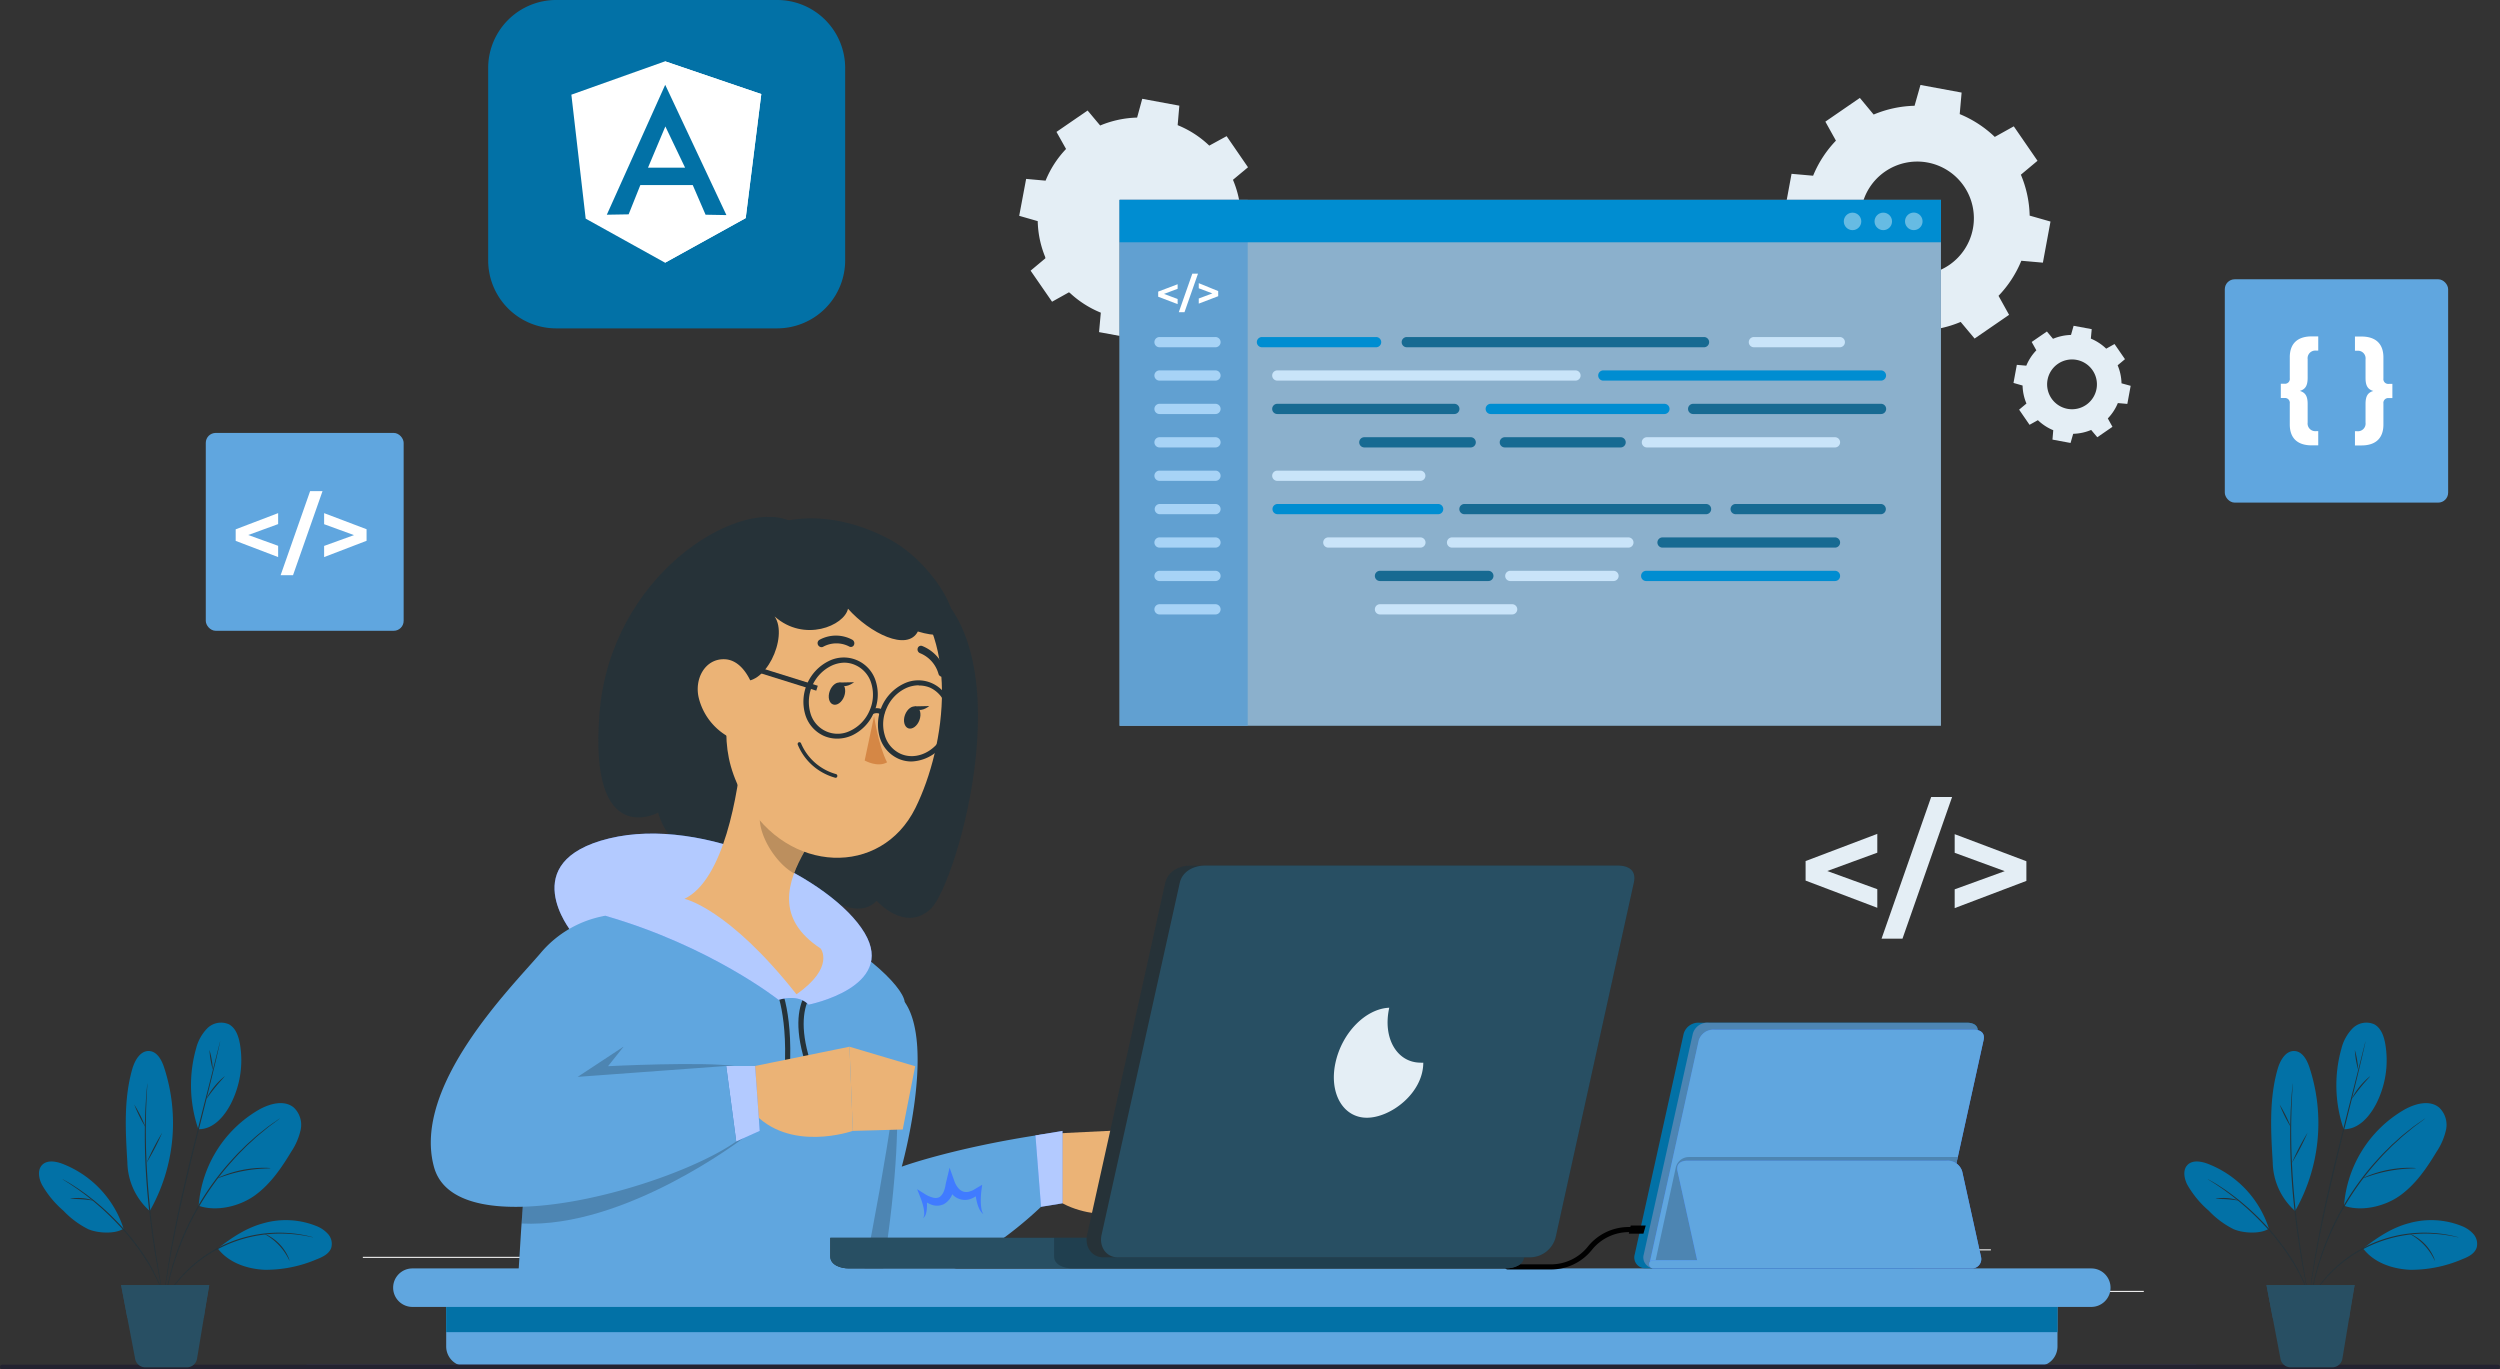 <svg xmlns="http://www.w3.org/2000/svg" width="571" height="312.696" viewBox="0 0 571 312.696">
  <rect x="0" y="0" width="571" height="312.696" fill="#333333" stroke="none"/>
  <g id="IT_Service_Egypt_ic_8" transform="translate(-229.5 -4205)">
    <g id="IT_Service_South_Africa_ic_6" transform="translate(23.5 1032.186)">
      <rect id="Rectangle_162443" data-name="Rectangle 162443" width="33.897" height="0.256" transform="translate(661.744 3467.65)" fill="#ebebeb"/>
      <rect id="Rectangle_162444" data-name="Rectangle 162444" width="8.894" height="0.256" transform="translate(565.281 3470.434)" fill="#ebebeb"/>
      <rect id="Rectangle_162445" data-name="Rectangle 162445" width="19.64" height="0.256" transform="translate(641.08 3458.152)" fill="#ebebeb"/>
      <rect id="Rectangle_162446" data-name="Rectangle 162446" width="44.204" height="0.256" transform="translate(288.873 3459.871)" fill="#ebebeb"/>
      <rect id="Rectangle_162447" data-name="Rectangle 162447" width="6.479" height="0.256" transform="translate(342.196 3459.871)" fill="#ebebeb"/>
      <rect id="Rectangle_162448" data-name="Rectangle 162448" width="95.879" height="0.256" transform="translate(369.737 3464.19)" fill="#ebebeb"/>
      <path id="Path_132470" data-name="Path 132470" d="M390.805,300.8l-11.432,4.186,11.432,4.155v4.247l-16.376-6.212v-4.462l16.376-6.213Z" transform="translate(243.97 3066.767)" fill="#e4eef5"/>
      <path id="Path_132471" data-name="Path 132471" d="M402.71,288.28h4.78l-11.33,32.352h-4.78Z" transform="translate(244.367 3066.573)" fill="#e4eef5"/>
      <path id="Path_132472" data-name="Path 132472" d="M424.075,302.752v4.493L407.7,313.457v-4.288l11.432-4.155L407.7,300.828V296.57Z" transform="translate(244.75 3066.768)" fill="#e4eef5"/>
      <path id="Path_132473" data-name="Path 132473" d="M112.975,354.463c1.638.491,2.395,1.525,2.395,3.992v5.7a2.344,2.344,0,0,0,2.6,2.641h.645v4.35h-2.047c-4.462,0-6.745-2.282-6.745-6.386v-6.448c0-1.146-.6-1.679-1.566-1.679H107.08v-4.3h1.177c.962,0,1.566-.532,1.566-1.678v-6.509c0-4.094,2.282-6.376,6.745-6.376h2.047V342.1h-.645a2.344,2.344,0,0,0-2.6,2.641v5.7C115.37,352.928,114.613,353.961,112.975,354.463Z" transform="translate(237.695 3067.734)" fill="#e0e0e0"/>
      <path id="Path_132474" data-name="Path 132474" d="M140.825,352.334v4.35h-1.177a1.464,1.464,0,0,0-1.576,1.678v6.448c0,4.094-2.282,6.387-6.734,6.387H129.29v-4.35h.645a2.344,2.344,0,0,0,2.6-2.641v-5.731c0-2.467.747-3.5,2.385-3.991-1.638-.5-2.385-1.535-2.385-4v-5.721a2.344,2.344,0,0,0-2.62-2.661h-.645v-4.35h2.047c4.452,0,6.734,2.282,6.734,6.376v6.458a1.464,1.464,0,0,0,1.576,1.679Z" transform="translate(238.216 3067.734)" fill="#e0e0e0"/>
      <g id="Group_306555" data-name="Group 306555" transform="translate(-3 -29.176)">
        <path id="Path_132464" data-name="Path 132464" d="M384.311,265.877l9.4,1.737,1.346-4.751a25.656,25.656,0,0,0,9.345-2.006l3.179,3.8,7.877-5.419-2.414-4.343a25.412,25.412,0,0,0,5.211-8.008l4.924.434,1.737-9.389-4.759-1.355a25.379,25.379,0,0,0-2.006-9.345l3.8-3.179-5.419-7.869L412.19,218.6a25.682,25.682,0,0,0-8.008-5.211l.434-4.916-9.4-1.737-1.346,4.751a25.691,25.691,0,0,0-9.345,2.006l-3.153-3.8-7.877,5.42,2.414,4.343a25.412,25.412,0,0,0-5.211,8.008l-4.925-.434-1.737,9.389,4.751,1.355a25.553,25.553,0,0,0,2.006,9.345l-3.8,3.179,5.42,7.869,4.343-2.414a25.449,25.449,0,0,0,8.016,5.211Zm-2.562-31.049a12.941,12.941,0,1,1,10.37,15.069,12.941,12.941,0,0,1-10.37-15.069Z" transform="translate(252.417 3014.66)" fill="#e4eef5"/>
        <path id="Path_132465" data-name="Path 132465" d="M74.852,279.8l4.132.767.6-2.091a11.343,11.343,0,0,0,4.107-.883l1.4,1.67,3.465-2.382-1.063-1.916a11.2,11.2,0,0,0,2.292-3.51l2.166.191.762-4.132-2.091-.572a11.168,11.168,0,0,0-.883-4.112l1.675-1.4-2.387-3.46-1.9,1.063a11.3,11.3,0,0,0-3.51-2.3l.2-2.161-4.137-.767-.592,2.091a11.375,11.375,0,0,0-4.112.883l-1.394-1.67L70.107,257.5l1.063,1.906a11.178,11.178,0,0,0-2.292,3.51l-2.166-.191-.762,4.132,2.076.592a11.168,11.168,0,0,0,.883,4.112l-1.675,1.4,2.382,3.46,1.906-1.058a11.319,11.319,0,0,0,3.51,2.292Zm-1.123-13.656a5.687,5.687,0,1,1,4.559,6.63A5.687,5.687,0,0,1,73.728,266.147Z" transform="translate(602.931 3022.595)" fill="#e4eef5"/>
        <path id="Path_132469" data-name="Path 132469" d="M328.23,347.791a22.834,22.834,0,0,0,1.811,8.437l-3.436,2.875,4.9,7.093,3.9-2.174a23.092,23.092,0,0,0,7.234,4.674l-.4,4.441,8.484,1.566,1.169-4.289a23.3,23.3,0,0,0,8.426-1.811l2.875,3.424,7.105-4.885-2.127-3.88a23,23,0,0,0,4.674-7.234l4.441.4,1.636-8.472-4.289-1.169a22.834,22.834,0,0,0-1.811-8.437l3.436-2.863-4.885-7.105-3.961,2.162a22.811,22.811,0,0,0-7.222-4.674l.386-4.452L352.1,319.85l-1.169,4.289a23.375,23.375,0,0,0-8.437,1.811l-2.875-3.424-7.105,4.885,2.185,3.9a23.021,23.021,0,0,0-4.674,7.234l-4.441-.4L324,346.576Zm11.686-2.641a10.007,10.007,0,1,0,.012,0Z" transform="translate(117.786 2904.707)" fill="#e4eef5"/>
        <g id="freepik--Tabs--inject-15" transform="translate(464.719 3247.639)">
          <rect id="Rectangle_162457" data-name="Rectangle 162457" width="187.594" height="120.119" transform="translate(0 0)" fill="#263238"/>
          <path id="Path_132735" data-name="Path 132735" d="M0,0H187.594V120.119H0Z" transform="translate(0 0)" fill="#96bedd" opacity="0.9"/>
          <path id="Path_132736" data-name="Path 132736" d="M0,0H29.262V120.119H0Z" transform="translate(0 0)" fill="#61a0d1"/>
          <rect id="Rectangle_162460" data-name="Rectangle 162460" width="187.594" height="9.688" transform="translate(0 0)" fill="#008dd1"/>
          <path id="Path_132523" data-name="Path 132523" d="M233.471,197.87l-3.108,1.169,3.108,1.169v1.169l-4.441-1.694v-1.169l4.441-1.683Z" transform="translate(-220.219 -177.56)" fill="#fff"/>
          <path id="Path_132524" data-name="Path 132524" d="M236.145,194.76h1.3l-3.085,8.8h-1.3Z" transform="translate(-219.539 -177.909)" fill="#fff"/>
          <path id="Path_132525" data-name="Path 132525" d="M241.4,198.431V199.6l-4.441,1.694v-1.169l3.108-1.169-3.108-1.169V196.62Z" transform="translate(-218.882 -177.595)" fill="#fff"/>
          <g id="Group_300795" data-name="Group 300795" transform="translate(7.981 31.33)">
            <path id="Path_132526" data-name="Path 132526" d="M242.2,209.487H229.489a1.169,1.169,0,1,1,0-2.337H242.2a1.169,1.169,0,1,1,0,2.337Z" transform="translate(-228.32 -207.15)" fill="#a7d3f6"/>
            <path id="Path_132527" data-name="Path 132527" d="M242.2,216.007H229.489a1.169,1.169,0,1,1,0-2.337H242.2a1.169,1.169,0,1,1,0,2.337Z" transform="translate(-228.32 -206.051)" fill="#a7d3f6"/>
            <path id="Path_132528" data-name="Path 132528" d="M242.2,222.537H229.489a1.169,1.169,0,1,1,0-2.337H242.2a1.169,1.169,0,1,1,0,2.337Z" transform="translate(-228.32 -204.95)" fill="#a7d3f6"/>
            <path id="Path_132529" data-name="Path 132529" d="M242.2,229.067H229.489a1.169,1.169,0,1,1,0-2.337H242.2a1.169,1.169,0,1,1,0,2.337Z" transform="translate(-228.32 -203.849)" fill="#a7d3f6"/>
            <path id="Path_132530" data-name="Path 132530" d="M242.2,235.6H229.489a1.169,1.169,0,1,1,0-2.337H242.2a1.169,1.169,0,1,1,0,2.337Z" transform="translate(-228.32 -202.748)" fill="#a7d3f6"/>
            <path id="Path_132531" data-name="Path 132531" d="M242.2,242.117H229.489a1.169,1.169,0,0,1,0-2.337H242.2a1.169,1.169,0,1,1,0,2.337Z" transform="translate(-228.32 -201.649)" fill="#a7d3f6"/>
            <path id="Path_132532" data-name="Path 132532" d="M242.2,248.647H229.489a1.169,1.169,0,1,1,0-2.337H242.2a1.169,1.169,0,1,1,0,2.337Z" transform="translate(-228.32 -200.548)" fill="#a7d3f6"/>
            <path id="Path_132533" data-name="Path 132533" d="M242.2,255.177H229.489a1.169,1.169,0,1,1,0-2.337H242.2a1.169,1.169,0,1,1,0,2.337Z" transform="translate(-228.32 -199.447)" fill="#a7d3f6"/>
            <path id="Path_132534" data-name="Path 132534" d="M242.2,261.707H229.489a1.169,1.169,0,1,1,0-2.337H242.2a1.169,1.169,0,1,1,0,2.337Z" transform="translate(-228.32 -198.346)" fill="#a7d3f6"/>
          </g>
          <path id="Path_132535" data-name="Path 132535" d="M275.58,209.487H249.509a1.169,1.169,0,1,1,0-2.337H275.58a1.169,1.169,0,0,1,0,2.337Z" transform="translate(-216.963 -175.82)" fill="#008dd1"/>
          <path id="Path_132536" data-name="Path 132536" d="M345.712,209.487H277.759a1.169,1.169,0,0,1,0-2.337h67.954a1.169,1.169,0,0,1,0,2.337Z" transform="translate(-212.201 -175.82)" fill="#176a92"/>
          <g id="Group_300796" data-name="Group 300796" transform="translate(143.667 31.33)">
            <path id="Path_132537" data-name="Path 132537" d="M365.289,209.487H345.6a1.169,1.169,0,0,1,0-2.337h19.691a1.169,1.169,0,0,1,0,2.337Z" transform="translate(-344.43 -207.15)" fill="#c9e4f9"/>
          </g>
          <g id="Group_300797" data-name="Group 300797" transform="translate(34.882 38.949)">
            <path id="Path_132538" data-name="Path 132538" d="M320.614,216.007H252.509a1.169,1.169,0,1,1,0-2.337h68.105a1.169,1.169,0,0,1,0,2.337Z" transform="translate(-251.34 -213.67)" fill="#c9e4f9"/>
          </g>
          <path id="Path_132539" data-name="Path 132539" d="M379.6,216.007H316.169a1.169,1.169,0,0,1,0-2.337h63.478a1.169,1.169,0,0,1,0,2.337Z" transform="translate(-205.725 -174.721)" fill="#008dd1"/>
          <path id="Path_132540" data-name="Path 132540" d="M292.872,222.537H252.509a1.169,1.169,0,1,1,0-2.337h40.363a1.169,1.169,0,1,1,0,2.337Z" transform="translate(-216.458 -173.62)" fill="#176a92"/>
          <path id="Path_132541" data-name="Path 132541" d="M333.9,222.537H294.169a1.169,1.169,0,0,1,0-2.337H333.9a1.169,1.169,0,0,1,0,2.337Z" transform="translate(-209.434 -173.62)" fill="#008dd1"/>
          <path id="Path_132542" data-name="Path 132542" d="M376.639,222.537H333.729a1.169,1.169,0,0,1,0-2.337h42.911a1.169,1.169,0,1,1,0,2.337Z" transform="translate(-202.765 -173.62)" fill="#176a92"/>
          <path id="Path_132543" data-name="Path 132543" d="M293.743,229.067H269.519a1.169,1.169,0,1,1,0-2.337h24.225a1.169,1.169,0,1,1,0,2.337Z" transform="translate(-213.59 -172.519)" fill="#176a92"/>
          <path id="Path_132544" data-name="Path 132544" d="M323.424,229.067H296.979a1.169,1.169,0,1,1,0-2.337h26.445a1.169,1.169,0,0,1,0,2.337Z" transform="translate(-208.96 -172.519)" fill="#176a92"/>
          <g id="Group_300798" data-name="Group 300798" transform="translate(119.301 54.211)">
            <path id="Path_132545" data-name="Path 132545" d="M367.636,229.067H324.749a1.169,1.169,0,1,1,0-2.337h42.887a1.169,1.169,0,1,1,0,2.337Z" transform="translate(-323.58 -226.73)" fill="#c9e4f9"/>
          </g>
          <g id="Group_300799" data-name="Group 300799" transform="translate(34.882 61.842)">
            <path id="Path_132546" data-name="Path 132546" d="M285.1,235.6H252.509a1.169,1.169,0,1,1,0-2.337H285.1a1.169,1.169,0,1,1,0,2.337Z" transform="translate(-251.34 -233.26)" fill="#c9e4f9"/>
          </g>
          <path id="Path_132547" data-name="Path 132547" d="M289.179,242.117h-36.67a1.169,1.169,0,0,1,0-2.337h36.67a1.169,1.169,0,1,1,0,2.337Z" transform="translate(-216.458 -170.319)" fill="#008dd1"/>
          <path id="Path_132548" data-name="Path 132548" d="M344.279,242.117H289.028a1.169,1.169,0,0,1,0-2.337h55.251a1.169,1.169,0,0,1,0,2.337Z" transform="translate(-210.301 -170.319)" fill="#176a92"/>
          <path id="Path_132549" data-name="Path 132549" d="M375.238,242.117h-33.2a1.169,1.169,0,0,1,0-2.337h33.2a1.169,1.169,0,0,1,0,2.337Z" transform="translate(-201.364 -170.319)" fill="#176a92"/>
          <g id="Group_300800" data-name="Group 300800" transform="translate(46.533 77.092)">
            <path id="Path_132550" data-name="Path 132550" d="M283.513,248.647H262.479a1.169,1.169,0,1,1,0-2.337h21.035a1.169,1.169,0,0,1,0,2.337Z" transform="translate(-261.31 -246.31)" fill="#c9e4f9"/>
          </g>
          <g id="Group_300801" data-name="Group 300801" transform="translate(74.731 77.092)">
            <path id="Path_132551" data-name="Path 132551" d="M326.878,248.647h-40.27a1.169,1.169,0,0,1,0-2.337h40.27a1.169,1.169,0,1,1,0,2.337Z" transform="translate(-285.44 -246.31)" fill="#c9e4f9"/>
          </g>
          <path id="Path_132552" data-name="Path 132552" d="M367.122,248.647H327.8a1.169,1.169,0,1,1,0-2.337h39.323a1.169,1.169,0,1,1,0,2.337Z" transform="translate(-203.764 -169.218)" fill="#176a92"/>
          <path id="Path_132553" data-name="Path 132553" d="M297.269,255.177H272.519a1.169,1.169,0,0,1,0-2.337h24.751a1.169,1.169,0,1,1,0,2.337Z" transform="translate(-213.084 -168.117)" fill="#176a92"/>
          <g id="Group_300802" data-name="Group 300802" transform="translate(88.1 84.723)">
            <path id="Path_132554" data-name="Path 132554" d="M321.619,255.177h-23.57a1.169,1.169,0,1,1,0-2.337h23.57a1.169,1.169,0,0,1,0,2.337Z" transform="translate(-296.88 -252.84)" fill="#c9e4f9"/>
          </g>
          <path id="Path_132555" data-name="Path 132555" d="M367.67,255.177H324.549a1.169,1.169,0,0,1,0-2.337H367.67a1.169,1.169,0,1,1,0,2.337Z" transform="translate(-204.312 -168.117)" fill="#008dd1"/>
          <g id="Group_300803" data-name="Group 300803" transform="translate(58.266 92.354)">
            <path id="Path_132556" data-name="Path 132556" d="M302.773,261.707H272.519a1.169,1.169,0,0,1,0-2.337h30.255a1.169,1.169,0,0,1,0,2.337Z" transform="translate(-271.35 -259.37)" fill="#c9e4f9"/>
          </g>
          <path id="Path_132557" data-name="Path 132557" d="M375,184.84a2,2,0,1,0,.581-1.421A2.01,2.01,0,0,0,375,184.84Z" transform="translate(-195.61 -179.92)" fill="#fff" opacity="0.4"/>
          <circle id="Ellipse_4656" data-name="Ellipse 4656" cx="1.998" cy="1.998" r="1.998" transform="translate(172.426 2.921)" fill="#fff" opacity="0.4"/>
          <circle id="Ellipse_4657" data-name="Ellipse 4657" cx="1.998" cy="1.998" r="1.998" transform="translate(165.402 2.921)" fill="#fff" opacity="0.4"/>
        </g>
      </g>
      <g id="freepik--Character--inject-15" transform="translate(304.395 3290.861)">
        <path id="Path_132561" data-name="Path 132561" d="M204.771,363.5l21.974-1.075-2.139,19.108s-15.25,2.907-22.056-7.942Z" transform="translate(-64.459 -222.548)" fill="#ebb376"/>
        <path id="Path_132562" data-name="Path 132562" d="M240.4,369.093l-5,13.858-11.3-1.412,2.139-19.108Z" transform="translate(-63.954 -222.548)" fill="#ebb376"/>
        <path id="Path_132563" data-name="Path 132563" d="M185.069,395.183a89.831,89.831,0,0,0,22.6-16.775l-1.5-14.236c-20.766,3.07-32.751,7.461-32.751,7.461s7.7-27.583.655-37.633l-19.333,3.5s-20.541,42.7-6.724,57.683Z" transform="translate(-65.852 -223.215)" fill="#60a6df"/>
        <path id="Path_132565" data-name="Path 132565" d="M169.143,395.024c6.827-43.252.778-54.244.778-54.244l-24.563,23.2c-2.763,11.657-3.572,24.215,2.712,31.021Z" transform="translate(-65.85 -223.056)" opacity="0.2"/>
        <path id="Path_132566" data-name="Path 132566" d="M166.191,395.741c4.606-21.861,9.774-56.086,9.211-61.183-.819-7.41-41.123-39.158-76.105-16.048-7.164,4.718-10.818,55.615-12.067,77.231Z" transform="translate(-67.166 -223.773)" fill="#60a6df"/>
        <path id="Path_132568" data-name="Path 132568" d="M148.508,226.569c-12.128-4.9-40.724,12.691-43.231,44.06s13.4,22.68,13.4,22.68,2.835,11.964,14.421,8.27c0,0,9.569,10.839,18.474,6.427,0,0,11.084,11.545,17.031,5.455,0,0,6.468,7.379,12.374,1.791s22.782-62.636-3.695-75.829S148.508,226.569,148.508,226.569Z" transform="translate(-66.749 -225.756)" fill="#263238"/>
        <path id="Path_132569" data-name="Path 132569" d="M147.6,352.516l-1.167-.1c1.351-15.106-1.975-21.79-2.047-21.851l1.023-.542C145.608,330.255,148.985,336.98,147.6,352.516Z" transform="translate(-65.824 -223.309)" fill="#263238"/>
        <path id="Path_132570" data-name="Path 132570" d="M152.966,352.67c-8.034-18.924,1.023-23.335,1.392-23.54l.481,1.023-.246-.532.246.532c-.082,0-8.352,4.186-.8,21.994Z" transform="translate(-65.701 -223.329)" fill="#263238"/>
        <path id="Path_132571" data-name="Path 132571" d="M146.393,334.411s-15.506-12.282-39.578-19.2l-7.727,3.623s-12.957-16.038,8.638-21.288,50.969,9.211,58.338,21.6-12.814,16.376-12.814,16.376S151.4,333,146.393,334.411Z" transform="translate(-66.978 -224.097)" fill="#407bff"/>
        <path id="Path_132572" data-name="Path 132572" d="M146.393,334.411s-15.506-12.282-39.578-19.2l-7.727,3.623s-12.957-16.038,8.638-21.288,50.969,9.211,58.338,21.6-12.814,16.376-12.814,16.376S151.4,333,146.393,334.411Z" transform="translate(-66.978 -224.097)" fill="#fff" opacity="0.6"/>
        <path id="Path_132573" data-name="Path 132573" d="M154.407,351.933a1.023,1.023,0,1,1-1.023-1.023A1.023,1.023,0,0,1,154.407,351.933Z" transform="translate(-65.637 -222.818)" fill="#fff"/>
        <path id="Path_132574" data-name="Path 132574" d="M147.917,351.933a1.023,1.023,0,1,1-1.023-1.023A1.023,1.023,0,0,1,147.917,351.933Z" transform="translate(-65.79 -222.818)" fill="#fff"/>
        <path id="Path_132575" data-name="Path 132575" d="M137.474,277c-.942,10.982-4.309,30.53-13.244,34.8,0,0,9.989,2.047,25.587,21.81,8.873-6.223,5.516-10.47,5.516-10.47-10.378-6.806-7.686-15.2-3.49-22.516Z" transform="translate(-66.297 -224.553)" fill="#ebb376"/>
        <path id="Path_132576" data-name="Path 132576" d="M142.923,286.41l8.505,14.022a32.6,32.6,0,0,0-2.569,5.322c-4.094-2.19-8.577-9.129-7.727-13.878A16.13,16.13,0,0,1,142.923,286.41Z" transform="translate(-65.903 -224.332)" opacity="0.2"/>
        <path id="Path_132577" data-name="Path 132577" d="M136.057,254.754c-2.855,17.256-4.432,24.481,1.965,35.586,9.61,16.713,30.909,17.5,38.738,1.7,7.041-14.226,10.531-40.059-4.166-51.46C158.092,229.341,138.892,237.488,136.057,254.754Z" transform="translate(-66.078 -225.529)" fill="#ebb376"/>
        <path id="Path_132578" data-name="Path 132578" d="M171.6,231.187c11.187,6.2,21.841,25.587,5.926,20.746-2.405,4.657-10.972.389-15.956-5.2-.839,3.879-10.01,7.768-16.764,1.76,3.265,4.708-2.293,16.59-8.075,14.543s-18.76-4.739-7.267-23.059S159.658,224.545,171.6,231.187Z" transform="translate(-66.283 -225.748)" fill="#263238"/>
        <path id="Path_132579" data-name="Path 132579" d="M166.6,270.22s1.023,6.847,2.968,10.562c-2.18,1.259-5.117-.42-5.117-.42Z" transform="translate(-65.354 -224.712)" fill="#d58745"/>
        <path id="Path_132580" data-name="Path 132580" d="M155.794,283.3a13.308,13.308,0,0,0,2.262.86.389.389,0,0,0,.491-.307.44.44,0,0,0-.317-.532,12.22,12.22,0,0,1-7.942-6.97.42.42,0,0,0-.532-.287.43.43,0,0,0-.235.553,12.845,12.845,0,0,0,6.274,6.683Z" transform="translate(-65.705 -224.576)" fill="#263238"/>
        <path id="Path_132581" data-name="Path 132581" d="M127.5,266.639a14.032,14.032,0,0,0,6.53,8.505c4.166,2.282,7.164-1.627,6.857-6.489-.317-4.391-2.876-10.859-7.441-11.115S126.259,262.1,127.5,266.639Z" transform="translate(-66.228 -225.01)" fill="#ebb376"/>
        <path id="Path_132582" data-name="Path 132582" d="M154.513,254.829a.778.778,0,0,0,.655,0,6.335,6.335,0,0,1,5.957-.1.778.778,0,0,0,1.116-.307.931.931,0,0,0-.338-1.2,7.84,7.84,0,0,0-7.533,0,.88.88,0,0,0-.327,1.167A.931.931,0,0,0,154.513,254.829Z" transform="translate(-65.6 -225.134)" fill="#263238"/>
        <path id="Path_132583" data-name="Path 132583" d="M181.49,261.51a.757.757,0,0,0,.614.061.839.839,0,0,0,.522-1.085,8.976,8.976,0,0,0-5.332-5.916.778.778,0,0,0-1.023.583.921.921,0,0,0,.594,1.085,7.164,7.164,0,0,1,4.176,4.739A.9.9,0,0,0,181.49,261.51Z" transform="translate(-65.077 -225.08)" fill="#263238"/>
        <path id="Path_132584" data-name="Path 132584" d="M159.961,265.872c-.5,1.371-1.648,2.2-2.559,1.863s-1.238-1.709-.737-3.07,1.648-2.2,2.548-1.863S160.452,264.511,159.961,265.872Z" transform="translate(-65.542 -224.888)" fill="#263238"/>
        <path id="Path_132585" data-name="Path 132585" d="M158.76,262.732l3.4-.072S159.763,264.6,158.76,262.732Z" transform="translate(-65.487 -224.889)" fill="#263238"/>
        <path id="Path_132586" data-name="Path 132586" d="M176.751,271.2c-.5,1.361-1.648,2.19-2.548,1.863s-1.249-1.719-.747-3.07,1.648-2.19,2.559-1.863S177.252,269.831,176.751,271.2Z" transform="translate(-65.148 -224.763)" fill="#263238"/>
        <path id="Path_132587" data-name="Path 132587" d="M175.56,268.052l3.388-.072S176.553,269.935,175.56,268.052Z" transform="translate(-65.093 -224.765)" fill="#263238"/>
        <path id="Path_132588" data-name="Path 132588" d="M158.477,275.675a7.522,7.522,0,0,1-3.07-.645,7.768,7.768,0,0,1-4.237-4.954,10.368,10.368,0,0,1,5.414-12.128,7.635,7.635,0,0,1,10.777,4.81,10.081,10.081,0,0,1-.522,7.041h0a10.071,10.071,0,0,1-4.9,5.117A8.187,8.187,0,0,1,158.477,275.675Zm1.607-17.348a7.165,7.165,0,0,0-2.937.716,9.211,9.211,0,0,0-4.79,10.726,6.448,6.448,0,0,0,9.16,4.094,8.914,8.914,0,0,0,4.329-4.493l.532.235-.532-.235a8.925,8.925,0,0,0,.461-6.233,6.591,6.591,0,0,0-3.6-4.227,6.14,6.14,0,0,0-2.62-.583Z" transform="translate(-65.674 -225.019)" fill="#263238"/>
        <path id="Path_132589" data-name="Path 132589" d="M175.117,280.775a7.329,7.329,0,0,1-3.07-.645,7.809,7.809,0,0,1-4.247-4.954,10.388,10.388,0,0,1,5.424-12.128,7.615,7.615,0,0,1,10.767,4.81,10.02,10.02,0,0,1-.512,7.041h0a9.518,9.518,0,0,1-8.362,5.875Zm1.627-17.4a7.162,7.162,0,0,0-2.989.675,8.976,8.976,0,0,0-4.329,4.5,8.833,8.833,0,0,0-.461,6.223,6.611,6.611,0,0,0,3.6,4.237c3.582,1.607,8.024-.481,9.887-4.636h0a8.976,8.976,0,0,0,.461-6.233,6.622,6.622,0,0,0-3.6-4.227,6.4,6.4,0,0,0-2.569-.491Z" transform="translate(-65.284 -224.899)" fill="#263238"/>
        <path id="Path_132590" data-name="Path 132590" d="M167.849,269.954a.522.522,0,0,0-.3-.328,2.129,2.129,0,0,0-1.32.195l-.512-1.023a3.142,3.142,0,0,1,2.252-.235A1.678,1.678,0,0,1,169,269.586Z" transform="translate(-65.324 -224.754)" fill="#263238"/>
        <rect id="Rectangle_162461" data-name="Rectangle 162461" width="1.174" height="14.514" transform="translate(74.185 35.369) rotate(-72.646)" fill="#263238"/>
        <path id="Path_132591" data-name="Path 132591" d="M138.439,365.184S111.512,385.817,87.88,384.63c.962-14.062,2.579-32.751,4.913-46.752,2.415-2.661,4-4.278,4-4.278l14.329,10.716-3.49,4.38s21.687-1.105,29.241,0Z" transform="translate(-67.151 -223.225)" opacity="0.2"/>
        <path id="Path_132592" data-name="Path 132592" d="M140.015,348.4,161.57,344l.768,19.221s-14.625,5.179-23-4.514Z" transform="translate(-65.943 -222.98)" fill="#ebb376"/>
        <path id="Path_132593" data-name="Path 132593" d="M176.064,348.462l-2.845,14.451-11.391.317-.768-19.221Z" transform="translate(-65.433 -222.98)" fill="#ebb376"/>
        <path id="Path_132594" data-name="Path 132594" d="M140.151,348.3l1.054,14.83-5.363,2.405L133.55,348.3Z" transform="translate(-66.079 -222.88)" fill="#407bff"/>
        <path id="Path_132595" data-name="Path 132595" d="M140.151,348.3l1.054,14.83-5.363,2.405L133.55,348.3Z" transform="translate(-66.079 -222.88)" fill="#fff" opacity="0.6"/>
        <path id="Path_132596" data-name="Path 132596" d="M107.464,314.78a24.931,24.931,0,0,0-14.789,8.556c-6.5,7.635-29.4,30.315-24.318,48.83s54.07,4.739,69.033-5.844L135.1,349.087l-33.928,2.487,10.46-6.888C118.8,324.728,107.464,314.78,107.464,314.78Z" transform="translate(-67.626 -223.666)" fill="#60a6df"/>
        <path id="Path_132598" data-name="Path 132598" d="M202.56,363.824l6.172-1.034v16.539l-4.892.8Z" transform="translate(-64.459 -222.54)" fill="#407bff"/>
        <path id="Path_132599" data-name="Path 132599" d="M202.56,363.824l6.172-1.034v16.539l-4.892.8Z" transform="translate(-64.459 -222.54)" fill="#fff" opacity="0.6"/>
        <path id="Path_132600" data-name="Path 132600" d="M190.7,378.973a19.9,19.9,0,0,1,.133-2.712l.184-1.361-1.32.778-.788.471a6.315,6.315,0,0,1-.8.3,2.375,2.375,0,0,1-1.433,0,2.631,2.631,0,0,1-1.146-.829,4.8,4.8,0,0,1-.809-1.392L183.57,371l-.819,3.418c-.082.338-.133.686-.194,1.023a9.374,9.374,0,0,1-.3.952,3.07,3.07,0,0,1-.952,1.3,2.047,2.047,0,0,1-1.545.133,6.377,6.377,0,0,1-1.822-.8l-1.781-1.116.716,1.812a15.231,15.231,0,0,1,.737,2.374,7.214,7.214,0,0,1,.164,1.228,1.945,1.945,0,0,1-.266,1.208,1.965,1.965,0,0,0,.7-1.146,5.5,5.5,0,0,0,.184-1.351,9.337,9.337,0,0,0,0-1.075,8.541,8.541,0,0,0,.921.45,3.633,3.633,0,0,0,2.917-.072,4.38,4.38,0,0,0,1.914-2.17v-.133a3.9,3.9,0,0,0,4.554.972,7.022,7.022,0,0,0,.87-.471s0,.072,0,.113a13.683,13.683,0,0,0,.3,1.433,7.469,7.469,0,0,0,.512,1.382,3.183,3.183,0,0,0,.89,1.146,3.563,3.563,0,0,1-.44-1.3,10.051,10.051,0,0,1-.123-1.341Z" transform="translate(-65.079 -222.347)" fill="#407bff"/>
      </g>
      <g id="freepik--Table--inject-15" transform="translate(295.792 3462.522)">
        <path id="Path_132602" data-name="Path 132602" d="M4.544,0H363.475a4.544,4.544,0,0,1,4.544,4.544V15.6H0V4.544A4.544,4.544,0,0,1,4.544,0Z" transform="translate(380.137 22.363) rotate(180)" fill="#60a6df"/>
        <rect id="Rectangle_162462" data-name="Rectangle 162462" width="368.029" height="7.799" transform="translate(380.137 14.554) rotate(180)" fill="#0271a6"/>
        <path id="Path_132603" data-name="Path 132603" d="M63.621,402.272H447.074a4.4,4.4,0,0,0,4.4-4.391h0a4.4,4.4,0,0,0-4.4-4.4H63.621a4.4,4.4,0,0,0-4.4,4.4h0A4.4,4.4,0,0,0,63.621,402.272Z" transform="translate(-59.22 -393.48)" fill="#60a6df"/>
      </g>
      <g id="freepik--device-2--inject-15" transform="translate(549.755 3406.393)">
        <path id="Path_132604" data-name="Path 132604" d="M414.588,341.055l-11.2,50.785a3.818,3.818,0,0,1-3.633,2.886H338.6a2.467,2.467,0,0,1-2.293-3.193l11.176-50.4a3.5,3.5,0,0,1,3.633-2.487h61.163C413.912,338.691,414.946,339.438,414.588,341.055Z" transform="translate(-306.683 -338.637)" fill="#0271a6"/>
        <path id="Path_132605" data-name="Path 132605" d="M414.54,341.055l-11.2,50.785a3.818,3.818,0,0,1-3.633,2.886H340.625a2.467,2.467,0,0,1-2.3-3.193l11.2-50.4a3.469,3.469,0,0,1,3.633-2.487h59.075C413.865,338.691,414.9,339.438,414.54,341.055Z" transform="translate(-306.636 -338.637)" fill="#4d85b3"/>
        <path id="Path_132606" data-name="Path 132606" d="M404.755,393.124l11.135-50.519c.368-1.658-.665-2.405-2.313-2.405H354.5a3.49,3.49,0,0,0-3.633,2.487l-11.309,51.1Z" transform="translate(-306.604 -338.601)" fill="#407bff"/>
        <path id="Path_132607" data-name="Path 132607" d="M415.89,342.6l-5.875,26.692-5.271,23.837-34.9.358-30.274.3,11.258-51.092a3.47,3.47,0,0,1,3.623-2.487H413.6C415.235,340.2,416.259,340.958,415.89,342.6Z" transform="translate(-306.604 -338.601)" fill="#60a6df"/>
        <path id="Path_132608" data-name="Path 132608" d="M409.986,368.62l-5.271,23.837-34.9.358H340.83l4.739-21.8a3.07,3.07,0,0,1,2.968-2.395Z" transform="translate(-306.574 -337.933)" opacity="0.2"/>
        <path id="Path_132609" data-name="Path 132609" d="M411.019,371.917a3.47,3.47,0,0,0-3.633-2.477H348.311c-1.638,0-2.671.737-2.313,2.395l4.483,20.326H340.5a.942.942,0,1,0,0,1.883H413.27a2.139,2.139,0,0,0,2.047-2.61Z" transform="translate(-306.604 -337.914)" fill="#407bff"/>
        <path id="Path_132610" data-name="Path 132610" d="M411.019,371.917a3.47,3.47,0,0,0-3.633-2.477H348.311c-1.638,0-2.671.737-2.313,2.395l4.483,20.326H340.5a.942.942,0,1,0,0,1.883H413.27a2.139,2.139,0,0,0,2.047-2.61Z" transform="translate(-306.604 -337.914)" fill="#60a6df"/>
        <path id="Path_132611" data-name="Path 132611" d="M338.838,383.91H335.41l-.43,1.852h3.337Z" transform="translate(-306.712 -337.574)"/>
        <path id="Path_132612" data-name="Path 132612" d="M317.82,393.932h-9.876a.573.573,0,0,1-.583-.583.583.583,0,0,1,.583-.583h9.876a10.8,10.8,0,0,0,8.444-4.043,11.955,11.955,0,0,1,9.365-4.483h1.74a.594.594,0,0,1,.583.583.584.584,0,0,1-.583.583h-1.719a10.8,10.8,0,0,0-8.444,4.043A11.965,11.965,0,0,1,317.82,393.932Z" transform="translate(-307.36 -337.567)"/>
      </g>
      <g id="freepik--device-1--inject-15" transform="translate(395.641 3370.513)">
        <path id="Path_132613" data-name="Path 132613" d="M156.78,386.65v4.268c0,1.924,2.323,2.722,4.247,2.722h150.02c1.9,0,4.166-.8,4.166-2.722V386.65Z" transform="translate(-156.78 -301.63)" fill="#263238"/>
        <path id="Path_132614" data-name="Path 132614" d="M156.78,386.65v4.268c0,1.924,2.323,2.722,4.247,2.722h150.02c1.9,0,4.166-.8,4.166-2.722V386.65Z" transform="translate(-156.78 -301.63)" fill="#284f63"/>
        <path id="Path_132615" data-name="Path 132615" d="M206.72,386.65v4.268c0,1.924,2.282,2.722,4.206,2.722h98.949c1.9,0,4.166-.8,4.166-2.722V386.65Z" transform="translate(-155.608 -301.63)" opacity="0.2"/>
        <path id="Path_132616" data-name="Path 132616" d="M338.977,307.418l-17.86,81.008a6.079,6.079,0,0,1-5.793,4.626H217.757c-2.589,0-4.268-2.426-3.664-5.117l17.839-80.394c.6-2.641,3.183-3.961,5.8-3.961h97.557C337.912,303.59,339.56,304.777,338.977,307.418Z" transform="translate(-155.438 -303.58)" fill="#263238"/>
        <path id="Path_132617" data-name="Path 132617" d="M338.9,307.418l-17.86,81.008a6.079,6.079,0,0,1-5.793,4.626H221c-2.62,0-4.268-2.426-3.684-5.117l17.86-80.394c.583-2.641,3.183-3.961,5.8-3.961h94.241C337.836,303.59,339.484,304.777,338.9,307.418Z" transform="translate(-155.362 -303.58)" fill="#284f63"/>
        <path id="Path_132618" data-name="Path 132618" d="M289.578,347.848h0c0,6.939-7.43,12.578-12.885,12.578s-8.679-5.639-7.164-12.578,6.97-12.333,12.282-12.548c-1.556,6.939,1.771,12.548,7.164,12.548A3.178,3.178,0,0,0,289.578,347.848Z" transform="translate(-154.143 -302.835)" fill="#e4eef5"/>
      </g>
      <rect id="Rectangle_158492" data-name="Rectangle 158492" width="431.62" height="0.835" transform="translate(276 3484.506)" fill="#373660"/>
      <line id="Line_660" data-name="Line 660" x2="570" transform="translate(206.5 3485.01)" fill="none" stroke="#232230" stroke-linecap="round" stroke-linejoin="round" stroke-width="1"/>
      <g id="Plant" transform="translate(214.905 3406.347)">
        <g id="Group_301258" data-name="Group 301258">
          <g id="Group_301244" data-name="Group 301244">
            <g id="Group_301167" data-name="Group 301167" transform="translate(36.461 18.422)">
              <g id="Group_301166" data-name="Group 301166">
                <g id="Group_301165" data-name="Group 301165">
                  <g id="Group_301164" data-name="Group 301164">
                    <path id="Path_134162" data-name="Path 134162" d="M644.206,380.94c4.081,1.425,9.4.151,12.9-2.4s6-6.2,8.23-9.907a14.709,14.709,0,0,0,2.178-5.05,5.456,5.456,0,0,0-1.553-5.055c-2.194-1.847-5.554-.91-8.046.509a27.748,27.748,0,0,0-13.7,21.9" transform="translate(-644.206 -357.503)" fill="#0271a6"/>
                  </g>
                </g>
              </g>
            </g>
            <g id="Group_301171" data-name="Group 301171" transform="translate(40.842 45.154)">
              <g id="Group_301170" data-name="Group 301170">
                <g id="Group_301169" data-name="Group 301169">
                  <g id="Group_301168" data-name="Group 301168">
                    <path id="Path_134163" data-name="Path 134163" d="M651.932,411.111c2.451,3.234,6.662,4.673,10.715,4.861a29.61,29.61,0,0,0,11.846-2.386c1.375-.527,2.879-1.25,3.35-2.645a3.363,3.363,0,0,0-.717-3.12,7,7,0,0,0-2.736-1.865,18.685,18.685,0,0,0-11.924-.645c-3.923,1.017-7.35,3.292-10.534,5.8" transform="translate(-651.932 -404.638)" fill="#0271a6"/>
                  </g>
                </g>
              </g>
            </g>
            <g id="Group_301175" data-name="Group 301175" transform="translate(34.71)">
              <g id="Group_301174" data-name="Group 301174">
                <g id="Group_301173" data-name="Group 301173">
                  <g id="Group_301172" data-name="Group 301172">
                    <path id="Path_134164" data-name="Path 134164" d="M642.81,349.4c3.378.067,5.936-2.892,7.466-5.9a21.889,21.889,0,0,0,2.012-13.647c-.308-1.727-.962-3.588-2.507-4.419a4.455,4.455,0,0,0-4.929.914,10.128,10.128,0,0,0-2.563,4.619,30.887,30.887,0,0,0,.522,18.437" transform="translate(-641.119 -325.02)" fill="#0271a6"/>
                  </g>
                </g>
              </g>
            </g>
            <g id="Group_301179" data-name="Group 301179" transform="translate(19.825 6.518)">
              <g id="Group_301178" data-name="Group 301178">
                <g id="Group_301177" data-name="Group 301177">
                  <g id="Group_301176" data-name="Group 301176">
                    <path id="Path_134165" data-name="Path 134165" d="M620.351,373.057a40.655,40.655,0,0,0,3.318-32.647c-.552-1.76-1.594-3.774-3.434-3.891-2.039-.129-3.317,2.144-3.879,4.107-1.975,6.889-1.555,14.207-1.119,21.36a15.166,15.166,0,0,0,5.114,11.07" transform="translate(-614.873 -336.514)" fill="#0271a6"/>
                  </g>
                </g>
              </g>
            </g>
            <g id="Group_301183" data-name="Group 301183" transform="translate(0 31.749)">
              <g id="Group_301182" data-name="Group 301182">
                <g id="Group_301181" data-name="Group 301181">
                  <g id="Group_301180" data-name="Group 301180">
                    <path id="Path_134166" data-name="Path 134166" d="M599.23,396.346a23.56,23.56,0,0,0-13.977-14.823c-1.53-.576-3.475-.9-4.615.267-1.119,1.148-.775,3.067-.057,4.5a22.549,22.549,0,0,0,4.918,5.961,20.334,20.334,0,0,0,5.637,4.2c2.158.944,6.121,1.184,8.094-.1" transform="translate(-579.916 -381.002)" fill="#0271a6"/>
                  </g>
                </g>
              </g>
            </g>
            <g id="Group_301188" data-name="Group 301188" transform="translate(28.578 21.907)">
              <g id="Group_301187" data-name="Group 301187">
                <g id="Group_301186" data-name="Group 301186">
                  <g id="Group_301185" data-name="Group 301185">
                    <g id="Group_301184" data-name="Group 301184">
                      <path id="Path_134167" data-name="Path 134167" d="M656.754,363.649s-.031.035-.1.09l-.31.24-1.207.9-.876.646c-.315.244-.643.525-1,.818-.713.6-1.556,1.237-2.4,2.043l-1.358,1.235c-.47.431-.922.918-1.411,1.4-.991.953-1.952,2.066-2.984,3.215a63.459,63.459,0,0,0-10.528,17.032c-.566,1.438-1.132,2.794-1.541,4.108-.213.653-.447,1.275-.623,1.888l-.5,1.766c-.342,1.12-.539,2.16-.753,3.064-.1.454-.205.873-.282,1.264s-.13.748-.186,1.073c-.114.627-.2,1.123-.268,1.483l-.077.385a.506.506,0,0,1-.035.13.486.486,0,0,1,.008-.134c.013-.1.03-.231.05-.389.053-.362.126-.862.218-1.493q.074-.489.164-1.079c.069-.393.167-.815.261-1.271.2-.909.384-1.956.716-3.082l.481-1.777c.171-.617.4-1.243.61-1.9.4-1.321.962-2.685,1.524-4.132a62.042,62.042,0,0,1,10.57-17.1c1.042-1.149,2.012-2.26,3.014-3.21.494-.482.952-.966,1.427-1.4l1.374-1.226c.859-.8,1.713-1.433,2.437-2.018.366-.288.7-.564,1.02-.8l.892-.629,1.239-.863.326-.218A.508.508,0,0,1,656.754,363.649Z" transform="translate(-630.306 -363.648)" fill="#263238"/>
                    </g>
                  </g>
                </g>
              </g>
            </g>
            <g id="Group_301193" data-name="Group 301193" transform="translate(28.819 48.009)">
              <g id="Group_301192" data-name="Group 301192">
                <g id="Group_301191" data-name="Group 301191">
                  <g id="Group_301190" data-name="Group 301190">
                    <g id="Group_301189" data-name="Group 301189">
                      <path id="Path_134168" data-name="Path 134168" d="M664.566,410.747a2.271,2.271,0,0,1-.4-.066c-.258-.047-.631-.146-1.122-.227a31.606,31.606,0,0,0-4.17-.51,30.433,30.433,0,0,0-24.708,10.282,31.665,31.665,0,0,0-2.578,3.318c-.287.406-.48.74-.629.956a2.256,2.256,0,0,1-.232.327,2.154,2.154,0,0,1,.185-.355c.134-.225.312-.57.588-.986a28.086,28.086,0,0,1,2.521-3.386,29.939,29.939,0,0,1,24.865-10.347,28.15,28.15,0,0,1,4.179.6c.489.1.86.214,1.114.278A2.187,2.187,0,0,1,664.566,410.747Z" transform="translate(-630.732 -409.673)" fill="#263238"/>
                    </g>
                  </g>
                </g>
              </g>
            </g>
            <g id="Group_301198" data-name="Group 301198" transform="translate(28.578 4.319)">
              <g id="Group_301197" data-name="Group 301197">
                <g id="Group_301196" data-name="Group 301196">
                  <g id="Group_301195" data-name="Group 301195">
                    <g id="Group_301194" data-name="Group 301194">
                      <path id="Path_134169" data-name="Path 134169" d="M643.109,332.636a.641.641,0,0,1-.022.152c-.024.114-.054.259-.092.441l-.379,1.687c-.332,1.465-.838,3.579-1.474,6.187-1.269,5.219-3.113,12.4-5.034,20.368-.954,3.984-1.819,7.79-2.563,11.26s-1.354,6.608-1.818,9.252c-.248,1.319-.436,2.518-.612,3.57s-.321,1.958-.429,2.7c-.113.727-.2,1.3-.266,1.708-.031.183-.056.329-.075.443a.671.671,0,0,1-.035.15.64.64,0,0,1,.008-.154c.013-.116.029-.263.049-.448l.216-1.716c.092-.746.217-1.656.384-2.71s.337-2.257.574-3.579c.44-2.65,1.044-5.792,1.762-9.27s1.59-7.286,2.544-11.272c1.922-7.967,3.8-15.145,5.112-20.351l1.557-6.165.428-1.676.118-.434A.663.663,0,0,1,643.109,332.636Z" transform="translate(-630.306 -332.636)" fill="#263238"/>
                    </g>
                  </g>
                </g>
              </g>
            </g>
            <g id="Group_301203" data-name="Group 301203" transform="translate(24.17 13.898)">
              <g id="Group_301202" data-name="Group 301202">
                <g id="Group_301201" data-name="Group 301201">
                  <g id="Group_301200" data-name="Group 301200">
                    <g id="Group_301199" data-name="Group 301199">
                      <path id="Path_134170" data-name="Path 134170" d="M626.518,397.078a.4.4,0,0,1-.037-.119l-.081-.353q-.1-.5-.284-1.365c-.244-1.186-.567-2.908-.936-5.04-.738-4.265-1.615-10.188-2.153-16.776-.261-3.3-.407-6.441-.47-9.3-.048-2.863-.023-5.443.067-7.606.027-1.083.1-2.06.145-2.918s.1-1.6.16-2.2q.081-.878.128-1.388c.016-.145.029-.263.04-.36a.421.421,0,0,1,.023-.122.428.428,0,0,1,0,.124c0,.1-.008.217-.013.362q-.028.511-.077,1.391c-.04.6-.085,1.342-.114,2.2s-.091,1.835-.1,2.916c-.065,2.161-.07,4.737-.009,7.6.078,2.858.23,6,.491,9.288.538,6.577,1.382,12.5,2.072,16.766.344,2.135.639,3.861.851,5.053.1.578.176,1.037.234,1.374l.054.359A.437.437,0,0,1,626.518,397.078Z" transform="translate(-622.534 -349.526)" fill="#263238"/>
                    </g>
                  </g>
                </g>
              </g>
            </g>
            <g id="Group_301208" data-name="Group 301208" transform="translate(5.342 35.775)">
              <g id="Group_301207" data-name="Group 301207">
                <g id="Group_301206" data-name="Group 301206">
                  <g id="Group_301205" data-name="Group 301205">
                    <g id="Group_301204" data-name="Group 301204">
                      <path id="Path_134171" data-name="Path 134171" d="M612.573,415.021a1.9,1.9,0,0,1-.15-.339l-.379-.986-.27-.713-.37-.829q-.2-.448-.422-.953c-.149-.337-.342-.677-.524-1.044l-.588-1.143-.7-1.2c-.463-.845-1.061-1.686-1.638-2.6a61.458,61.458,0,0,0-4.338-5.545,68.326,68.326,0,0,0-4.979-4.983c-.828-.7-1.586-1.4-2.352-1.982l-1.091-.869-1.035-.763c-.653-.5-1.267-.91-1.808-1.273s-1-.68-1.4-.916l-.893-.565a1.963,1.963,0,0,1-.3-.213,1.808,1.808,0,0,1,.33.166l.92.523c.4.223.88.519,1.425.88s1.175.756,1.838,1.243l1.049.753,1.1.86c.775.58,1.542,1.274,2.377,1.971a64.449,64.449,0,0,1,5.016,4.99,58.566,58.566,0,0,1,4.343,5.585c.575.923,1.169,1.772,1.625,2.627l.69,1.218.576,1.157c.178.37.365.715.509,1.057s.278.662.406.965.242.58.35.84l.249.724c.138.416.248.75.332,1.006A1.846,1.846,0,0,1,612.573,415.021Z" transform="translate(-589.335 -388.1)" fill="#263238"/>
                    </g>
                  </g>
                </g>
              </g>
            </g>
            <g id="Group_301213" data-name="Group 301213" transform="translate(40.751 33.19)">
              <g id="Group_301212" data-name="Group 301212">
                <g id="Group_301211" data-name="Group 301211">
                  <g id="Group_301210" data-name="Group 301210">
                    <g id="Group_301209" data-name="Group 301209">
                      <path id="Path_134172" data-name="Path 134172" d="M663.909,383.631c0,.043-.7.043-1.819.106a32.551,32.551,0,0,0-8.587,1.63c-1.066.353-1.715.608-1.732.569a1.734,1.734,0,0,1,.433-.235c.285-.137.706-.314,1.235-.515a25.927,25.927,0,0,1,8.644-1.642c.565-.007,1.022,0,1.338.027A1.713,1.713,0,0,1,663.909,383.631Z" transform="translate(-651.771 -383.542)" fill="#263238"/>
                    </g>
                  </g>
                </g>
              </g>
            </g>
            <g id="Group_301218" data-name="Group 301218" transform="translate(51.472 48.293)">
              <g id="Group_301217" data-name="Group 301217">
                <g id="Group_301216" data-name="Group 301216">
                  <g id="Group_301215" data-name="Group 301215">
                    <g id="Group_301214" data-name="Group 301214">
                      <path id="Path_134173" data-name="Path 134173" d="M676.438,416.383a13.222,13.222,0,0,0-5.763-6.2,4.026,4.026,0,0,1,1.171.518,10.342,10.342,0,0,1,4.162,4.481A4.061,4.061,0,0,1,676.438,416.383Z" transform="translate(-670.674 -410.174)" fill="#263238"/>
                    </g>
                  </g>
                </g>
              </g>
            </g>
            <g id="Group_301223" data-name="Group 301223" transform="translate(38.202 12.276)">
              <g id="Group_301222" data-name="Group 301222">
                <g id="Group_301221" data-name="Group 301221">
                  <g id="Group_301220" data-name="Group 301220">
                    <g id="Group_301219" data-name="Group 301219">
                      <path id="Path_134174" data-name="Path 134174" d="M651.491,346.667c.056.058-1.005,1.11-2.163,2.535s-1.98,2.671-2.048,2.628a16.214,16.214,0,0,1,4.211-5.163Z" transform="translate(-647.277 -346.665)" fill="#263238"/>
                    </g>
                  </g>
                </g>
              </g>
            </g>
            <g id="Group_301228" data-name="Group 301228" transform="translate(38.914 6.267)">
              <g id="Group_301227" data-name="Group 301227">
                <g id="Group_301226" data-name="Group 301226">
                  <g id="Group_301225" data-name="Group 301225">
                    <g id="Group_301224" data-name="Group 301224">
                      <path id="Path_134175" data-name="Path 134175" d="M648.555,336.071a20.047,20.047,0,0,1,.782,4.593,20.063,20.063,0,0,1-.782-4.593Z" transform="translate(-648.532 -336.071)" fill="#263238"/>
                    </g>
                  </g>
                </g>
              </g>
            </g>
            <g id="Group_301233" data-name="Group 301233" transform="translate(24.544 25.126)">
              <g id="Group_301232" data-name="Group 301232">
                <g id="Group_301231" data-name="Group 301231">
                  <g id="Group_301230" data-name="Group 301230">
                    <g id="Group_301229" data-name="Group 301229">
                      <path id="Path_134176" data-name="Path 134176" d="M626.811,369.326A57.034,57.034,0,0,1,623.2,376.3a56.69,56.69,0,0,1,3.614-6.972Z" transform="translate(-623.193 -369.325)" fill="#263238"/>
                    </g>
                  </g>
                </g>
              </g>
            </g>
            <g id="Group_301238" data-name="Group 301238" transform="translate(21.741 18.724)">
              <g id="Group_301237" data-name="Group 301237">
                <g id="Group_301236" data-name="Group 301236">
                  <g id="Group_301235" data-name="Group 301235">
                    <g id="Group_301234" data-name="Group 301234">
                      <path id="Path_134177" data-name="Path 134177" d="M618.258,358.036a31.8,31.8,0,0,1,2.615,5.254,31.859,31.859,0,0,1-2.615-5.254Z" transform="translate(-618.252 -358.036)" fill="#263238"/>
                    </g>
                  </g>
                </g>
              </g>
            </g>
            <g id="Group_301243" data-name="Group 301243" transform="translate(7.138 40.076)">
              <g id="Group_301242" data-name="Group 301242">
                <g id="Group_301241" data-name="Group 301241">
                  <g id="Group_301240" data-name="Group 301240">
                    <g id="Group_301239" data-name="Group 301239">
                      <path id="Path_134178" data-name="Path 134178" d="M597.686,396.232c-.018.078-1.161-.145-2.587-.242s-2.589-.046-2.6-.125a10.382,10.382,0,0,1,5.183.368Z" transform="translate(-592.503 -395.686)" fill="#263238"/>
                    </g>
                  </g>
                </g>
              </g>
            </g>
          </g>
          <g id="Group_301257" data-name="Group 301257" transform="translate(18.759 59.982)">
            <g id="Group_301248" data-name="Group 301248">
              <g id="Group_301247" data-name="Group 301247">
                <g id="Group_301246" data-name="Group 301246">
                  <g id="Group_301245" data-name="Group 301245">
                    <path id="Path_134179" data-name="Path 134179" d="M612.993,430.785l3.206,16.864a2.364,2.364,0,0,0,2.322,1.922H628a2.364,2.364,0,0,0,2.332-1.977l2.788-16.809Z" transform="translate(-612.993 -430.785)" fill="#284f63"/>
                  </g>
                </g>
              </g>
            </g>
            <g id="Group_301252" data-name="Group 301252" transform="translate(0)">
              <g id="Group_301251" data-name="Group 301251">
                <g id="Group_301250" data-name="Group 301250">
                  <g id="Group_301249" data-name="Group 301249">
                    <path id="Path_134180" data-name="Path 134180" d="M614.035,436.266h18.117l.963-5.481H612.993Z" transform="translate(-612.993 -430.785)" fill="#284f63"/>
                  </g>
                </g>
              </g>
            </g>
            <g id="Group_301256" data-name="Group 301256" transform="translate(1.042 5.481)">
              <g id="Group_301255" data-name="Group 301255">
                <g id="Group_301254" data-name="Group 301254">
                  <g id="Group_301253" data-name="Group 301253">
                    <path id="Path_134181" data-name="Path 134181" d="M614.83,440.449l.38,2H632.67l.278-2Z" transform="translate(-614.83 -440.449)" fill="#284f63"/>
                  </g>
                </g>
              </g>
            </g>
          </g>
        </g>
      </g>
      <g id="Plant-2" data-name="Plant" transform="translate(704.905 3406.347)">
        <g id="Group_301258-2" data-name="Group 301258">
          <g id="Group_301244-2" data-name="Group 301244">
            <g id="Group_301167-2" data-name="Group 301167" transform="translate(36.461 18.422)">
              <g id="Group_301166-2" data-name="Group 301166">
                <g id="Group_301165-2" data-name="Group 301165">
                  <g id="Group_301164-2" data-name="Group 301164">
                    <path id="Path_134162-2" data-name="Path 134162" d="M644.206,380.94c4.081,1.425,9.4.151,12.9-2.4s6-6.2,8.23-9.907a14.709,14.709,0,0,0,2.178-5.05,5.456,5.456,0,0,0-1.553-5.055c-2.194-1.847-5.554-.91-8.046.509a27.748,27.748,0,0,0-13.7,21.9" transform="translate(-644.206 -357.503)" fill="#0271a6"/>
                  </g>
                </g>
              </g>
            </g>
            <g id="Group_301171-2" data-name="Group 301171" transform="translate(40.842 45.154)">
              <g id="Group_301170-2" data-name="Group 301170">
                <g id="Group_301169-2" data-name="Group 301169">
                  <g id="Group_301168-2" data-name="Group 301168">
                    <path id="Path_134163-2" data-name="Path 134163" d="M651.932,411.111c2.451,3.234,6.662,4.673,10.715,4.861a29.61,29.61,0,0,0,11.846-2.386c1.375-.527,2.879-1.25,3.35-2.645a3.363,3.363,0,0,0-.717-3.12,7,7,0,0,0-2.736-1.865,18.685,18.685,0,0,0-11.924-.645c-3.923,1.017-7.35,3.292-10.534,5.8" transform="translate(-651.932 -404.638)" fill="#0271a6"/>
                  </g>
                </g>
              </g>
            </g>
            <g id="Group_301175-2" data-name="Group 301175" transform="translate(34.71)">
              <g id="Group_301174-2" data-name="Group 301174">
                <g id="Group_301173-2" data-name="Group 301173">
                  <g id="Group_301172-2" data-name="Group 301172">
                    <path id="Path_134164-2" data-name="Path 134164" d="M642.81,349.4c3.378.067,5.936-2.892,7.466-5.9a21.889,21.889,0,0,0,2.012-13.647c-.308-1.727-.962-3.588-2.507-4.419a4.455,4.455,0,0,0-4.929.914,10.128,10.128,0,0,0-2.563,4.619,30.887,30.887,0,0,0,.522,18.437" transform="translate(-641.119 -325.02)" fill="#0271a6"/>
                  </g>
                </g>
              </g>
            </g>
            <g id="Group_301179-2" data-name="Group 301179" transform="translate(19.825 6.518)">
              <g id="Group_301178-2" data-name="Group 301178">
                <g id="Group_301177-2" data-name="Group 301177">
                  <g id="Group_301176-2" data-name="Group 301176">
                    <path id="Path_134165-2" data-name="Path 134165" d="M620.351,373.057a40.655,40.655,0,0,0,3.318-32.647c-.552-1.76-1.594-3.774-3.434-3.891-2.039-.129-3.317,2.144-3.879,4.107-1.975,6.889-1.555,14.207-1.119,21.36a15.166,15.166,0,0,0,5.114,11.07" transform="translate(-614.873 -336.514)" fill="#0271a6"/>
                  </g>
                </g>
              </g>
            </g>
            <g id="Group_301183-2" data-name="Group 301183" transform="translate(0 31.749)">
              <g id="Group_301182-2" data-name="Group 301182">
                <g id="Group_301181-2" data-name="Group 301181">
                  <g id="Group_301180-2" data-name="Group 301180">
                    <path id="Path_134166-2" data-name="Path 134166" d="M599.23,396.346a23.56,23.56,0,0,0-13.977-14.823c-1.53-.576-3.475-.9-4.615.267-1.119,1.148-.775,3.067-.057,4.5a22.549,22.549,0,0,0,4.918,5.961,20.334,20.334,0,0,0,5.637,4.2c2.158.944,6.121,1.184,8.094-.1" transform="translate(-579.916 -381.002)" fill="#0271a6"/>
                  </g>
                </g>
              </g>
            </g>
            <g id="Group_301188-2" data-name="Group 301188" transform="translate(28.578 21.907)">
              <g id="Group_301187-2" data-name="Group 301187">
                <g id="Group_301186-2" data-name="Group 301186">
                  <g id="Group_301185-2" data-name="Group 301185">
                    <g id="Group_301184-2" data-name="Group 301184">
                      <path id="Path_134167-2" data-name="Path 134167" d="M656.754,363.649s-.031.035-.1.09l-.31.24-1.207.9-.876.646c-.315.244-.643.525-1,.818-.713.6-1.556,1.237-2.4,2.043l-1.358,1.235c-.47.431-.922.918-1.411,1.4-.991.953-1.952,2.066-2.984,3.215a63.459,63.459,0,0,0-10.528,17.032c-.566,1.438-1.132,2.794-1.541,4.108-.213.653-.447,1.275-.623,1.888l-.5,1.766c-.342,1.12-.539,2.16-.753,3.064-.1.454-.205.873-.282,1.264s-.13.748-.186,1.073c-.114.627-.2,1.123-.268,1.483l-.077.385a.506.506,0,0,1-.035.13.486.486,0,0,1,.008-.134c.013-.1.03-.231.05-.389.053-.362.126-.862.218-1.493q.074-.489.164-1.079c.069-.393.167-.815.261-1.271.2-.909.384-1.956.716-3.082l.481-1.777c.171-.617.4-1.243.61-1.9.4-1.321.962-2.685,1.524-4.132a62.042,62.042,0,0,1,10.57-17.1c1.042-1.149,2.012-2.26,3.014-3.21.494-.482.952-.966,1.427-1.4l1.374-1.226c.859-.8,1.713-1.433,2.437-2.018.366-.288.7-.564,1.02-.8l.892-.629,1.239-.863.326-.218A.508.508,0,0,1,656.754,363.649Z" transform="translate(-630.306 -363.648)" fill="#263238"/>
                    </g>
                  </g>
                </g>
              </g>
            </g>
            <g id="Group_301193-2" data-name="Group 301193" transform="translate(28.819 48.009)">
              <g id="Group_301192-2" data-name="Group 301192">
                <g id="Group_301191-2" data-name="Group 301191">
                  <g id="Group_301190-2" data-name="Group 301190">
                    <g id="Group_301189-2" data-name="Group 301189">
                      <path id="Path_134168-2" data-name="Path 134168" d="M664.566,410.747a2.271,2.271,0,0,1-.4-.066c-.258-.047-.631-.146-1.122-.227a31.606,31.606,0,0,0-4.17-.51,30.433,30.433,0,0,0-24.708,10.282,31.665,31.665,0,0,0-2.578,3.318c-.287.406-.48.74-.629.956a2.256,2.256,0,0,1-.232.327,2.154,2.154,0,0,1,.185-.355c.134-.225.312-.57.588-.986a28.086,28.086,0,0,1,2.521-3.386,29.939,29.939,0,0,1,24.865-10.347,28.15,28.15,0,0,1,4.179.6c.489.1.86.214,1.114.278A2.187,2.187,0,0,1,664.566,410.747Z" transform="translate(-630.732 -409.673)" fill="#263238"/>
                    </g>
                  </g>
                </g>
              </g>
            </g>
            <g id="Group_301198-2" data-name="Group 301198" transform="translate(28.578 4.319)">
              <g id="Group_301197-2" data-name="Group 301197">
                <g id="Group_301196-2" data-name="Group 301196">
                  <g id="Group_301195-2" data-name="Group 301195">
                    <g id="Group_301194-2" data-name="Group 301194">
                      <path id="Path_134169-2" data-name="Path 134169" d="M643.109,332.636a.641.641,0,0,1-.022.152c-.024.114-.054.259-.092.441l-.379,1.687c-.332,1.465-.838,3.579-1.474,6.187-1.269,5.219-3.113,12.4-5.034,20.368-.954,3.984-1.819,7.79-2.563,11.26s-1.354,6.608-1.818,9.252c-.248,1.319-.436,2.518-.612,3.57s-.321,1.958-.429,2.7c-.113.727-.2,1.3-.266,1.708-.031.183-.056.329-.075.443a.671.671,0,0,1-.035.15.64.64,0,0,1,.008-.154c.013-.116.029-.263.049-.448l.216-1.716c.092-.746.217-1.656.384-2.71s.337-2.257.574-3.579c.44-2.65,1.044-5.792,1.762-9.27s1.59-7.286,2.544-11.272c1.922-7.967,3.8-15.145,5.112-20.351l1.557-6.165.428-1.676.118-.434A.663.663,0,0,1,643.109,332.636Z" transform="translate(-630.306 -332.636)" fill="#263238"/>
                    </g>
                  </g>
                </g>
              </g>
            </g>
            <g id="Group_301203-2" data-name="Group 301203" transform="translate(24.17 13.898)">
              <g id="Group_301202-2" data-name="Group 301202">
                <g id="Group_301201-2" data-name="Group 301201">
                  <g id="Group_301200-2" data-name="Group 301200">
                    <g id="Group_301199-2" data-name="Group 301199">
                      <path id="Path_134170-2" data-name="Path 134170" d="M626.518,397.078a.4.4,0,0,1-.037-.119l-.081-.353q-.1-.5-.284-1.365c-.244-1.186-.567-2.908-.936-5.04-.738-4.265-1.615-10.188-2.153-16.776-.261-3.3-.407-6.441-.47-9.3-.048-2.863-.023-5.443.067-7.606.027-1.083.1-2.06.145-2.918s.1-1.6.16-2.2q.081-.878.128-1.388c.016-.145.029-.263.04-.36a.421.421,0,0,1,.023-.122.428.428,0,0,1,0,.124c0,.1-.008.217-.013.362q-.028.511-.077,1.391c-.04.6-.085,1.342-.114,2.2s-.091,1.835-.1,2.916c-.065,2.161-.07,4.737-.009,7.6.078,2.858.23,6,.491,9.288.538,6.577,1.382,12.5,2.072,16.766.344,2.135.639,3.861.851,5.053.1.578.176,1.037.234,1.374l.054.359A.437.437,0,0,1,626.518,397.078Z" transform="translate(-622.534 -349.526)" fill="#263238"/>
                    </g>
                  </g>
                </g>
              </g>
            </g>
            <g id="Group_301208-2" data-name="Group 301208" transform="translate(5.342 35.775)">
              <g id="Group_301207-2" data-name="Group 301207">
                <g id="Group_301206-2" data-name="Group 301206">
                  <g id="Group_301205-2" data-name="Group 301205">
                    <g id="Group_301204-2" data-name="Group 301204">
                      <path id="Path_134171-2" data-name="Path 134171" d="M612.573,415.021a1.9,1.9,0,0,1-.15-.339l-.379-.986-.27-.713-.37-.829q-.2-.448-.422-.953c-.149-.337-.342-.677-.524-1.044l-.588-1.143-.7-1.2c-.463-.845-1.061-1.686-1.638-2.6a61.458,61.458,0,0,0-4.338-5.545,68.326,68.326,0,0,0-4.979-4.983c-.828-.7-1.586-1.4-2.352-1.982l-1.091-.869-1.035-.763c-.653-.5-1.267-.91-1.808-1.273s-1-.68-1.4-.916l-.893-.565a1.963,1.963,0,0,1-.3-.213,1.808,1.808,0,0,1,.33.166l.92.523c.4.223.88.519,1.425.88s1.175.756,1.838,1.243l1.049.753,1.1.86c.775.58,1.542,1.274,2.377,1.971a64.449,64.449,0,0,1,5.016,4.99,58.566,58.566,0,0,1,4.343,5.585c.575.923,1.169,1.772,1.625,2.627l.69,1.218.576,1.157c.178.37.365.715.509,1.057s.278.662.406.965.242.58.35.84l.249.724c.138.416.248.75.332,1.006A1.846,1.846,0,0,1,612.573,415.021Z" transform="translate(-589.335 -388.1)" fill="#263238"/>
                    </g>
                  </g>
                </g>
              </g>
            </g>
            <g id="Group_301213-2" data-name="Group 301213" transform="translate(40.751 33.19)">
              <g id="Group_301212-2" data-name="Group 301212">
                <g id="Group_301211-2" data-name="Group 301211">
                  <g id="Group_301210-2" data-name="Group 301210">
                    <g id="Group_301209-2" data-name="Group 301209">
                      <path id="Path_134172-2" data-name="Path 134172" d="M663.909,383.631c0,.043-.7.043-1.819.106a32.551,32.551,0,0,0-8.587,1.63c-1.066.353-1.715.608-1.732.569a1.734,1.734,0,0,1,.433-.235c.285-.137.706-.314,1.235-.515a25.927,25.927,0,0,1,8.644-1.642c.565-.007,1.022,0,1.338.027A1.713,1.713,0,0,1,663.909,383.631Z" transform="translate(-651.771 -383.542)" fill="#263238"/>
                    </g>
                  </g>
                </g>
              </g>
            </g>
            <g id="Group_301218-2" data-name="Group 301218" transform="translate(51.472 48.293)">
              <g id="Group_301217-2" data-name="Group 301217">
                <g id="Group_301216-2" data-name="Group 301216">
                  <g id="Group_301215-2" data-name="Group 301215">
                    <g id="Group_301214-2" data-name="Group 301214">
                      <path id="Path_134173-2" data-name="Path 134173" d="M676.438,416.383a13.222,13.222,0,0,0-5.763-6.2,4.026,4.026,0,0,1,1.171.518,10.342,10.342,0,0,1,4.162,4.481A4.061,4.061,0,0,1,676.438,416.383Z" transform="translate(-670.674 -410.174)" fill="#263238"/>
                    </g>
                  </g>
                </g>
              </g>
            </g>
            <g id="Group_301223-2" data-name="Group 301223" transform="translate(38.202 12.276)">
              <g id="Group_301222-2" data-name="Group 301222">
                <g id="Group_301221-2" data-name="Group 301221">
                  <g id="Group_301220-2" data-name="Group 301220">
                    <g id="Group_301219-2" data-name="Group 301219">
                      <path id="Path_134174-2" data-name="Path 134174" d="M651.491,346.667c.056.058-1.005,1.11-2.163,2.535s-1.98,2.671-2.048,2.628a16.214,16.214,0,0,1,4.211-5.163Z" transform="translate(-647.277 -346.665)" fill="#263238"/>
                    </g>
                  </g>
                </g>
              </g>
            </g>
            <g id="Group_301228-2" data-name="Group 301228" transform="translate(38.914 6.267)">
              <g id="Group_301227-2" data-name="Group 301227">
                <g id="Group_301226-2" data-name="Group 301226">
                  <g id="Group_301225-2" data-name="Group 301225">
                    <g id="Group_301224-2" data-name="Group 301224">
                      <path id="Path_134175-2" data-name="Path 134175" d="M648.555,336.071a20.047,20.047,0,0,1,.782,4.593,20.063,20.063,0,0,1-.782-4.593Z" transform="translate(-648.532 -336.071)" fill="#263238"/>
                    </g>
                  </g>
                </g>
              </g>
            </g>
            <g id="Group_301233-2" data-name="Group 301233" transform="translate(24.544 25.126)">
              <g id="Group_301232-2" data-name="Group 301232">
                <g id="Group_301231-2" data-name="Group 301231">
                  <g id="Group_301230-2" data-name="Group 301230">
                    <g id="Group_301229-2" data-name="Group 301229">
                      <path id="Path_134176-2" data-name="Path 134176" d="M626.811,369.326A57.034,57.034,0,0,1,623.2,376.3a56.69,56.69,0,0,1,3.614-6.972Z" transform="translate(-623.193 -369.325)" fill="#263238"/>
                    </g>
                  </g>
                </g>
              </g>
            </g>
            <g id="Group_301238-2" data-name="Group 301238" transform="translate(21.741 18.724)">
              <g id="Group_301237-2" data-name="Group 301237">
                <g id="Group_301236-2" data-name="Group 301236">
                  <g id="Group_301235-2" data-name="Group 301235">
                    <g id="Group_301234-2" data-name="Group 301234">
                      <path id="Path_134177-2" data-name="Path 134177" d="M618.258,358.036a31.8,31.8,0,0,1,2.615,5.254,31.859,31.859,0,0,1-2.615-5.254Z" transform="translate(-618.252 -358.036)" fill="#263238"/>
                    </g>
                  </g>
                </g>
              </g>
            </g>
            <g id="Group_301243-2" data-name="Group 301243" transform="translate(7.138 40.076)">
              <g id="Group_301242-2" data-name="Group 301242">
                <g id="Group_301241-2" data-name="Group 301241">
                  <g id="Group_301240-2" data-name="Group 301240">
                    <g id="Group_301239-2" data-name="Group 301239">
                      <path id="Path_134178-2" data-name="Path 134178" d="M597.686,396.232c-.018.078-1.161-.145-2.587-.242s-2.589-.046-2.6-.125a10.382,10.382,0,0,1,5.183.368Z" transform="translate(-592.503 -395.686)" fill="#263238"/>
                    </g>
                  </g>
                </g>
              </g>
            </g>
          </g>
          <g id="Group_301257-2" data-name="Group 301257" transform="translate(18.759 59.982)">
            <g id="Group_301248-2" data-name="Group 301248">
              <g id="Group_301247-2" data-name="Group 301247">
                <g id="Group_301246-2" data-name="Group 301246">
                  <g id="Group_301245-2" data-name="Group 301245">
                    <path id="Path_134179-2" data-name="Path 134179" d="M612.993,430.785l3.206,16.864a2.364,2.364,0,0,0,2.322,1.922H628a2.364,2.364,0,0,0,2.332-1.977l2.788-16.809Z" transform="translate(-612.993 -430.785)" fill="#284f63"/>
                  </g>
                </g>
              </g>
            </g>
            <g id="Group_301252-2" data-name="Group 301252" transform="translate(0)">
              <g id="Group_301251-2" data-name="Group 301251">
                <g id="Group_301250-2" data-name="Group 301250">
                  <g id="Group_301249-2" data-name="Group 301249">
                    <path id="Path_134180-2" data-name="Path 134180" d="M614.035,436.266h18.117l.963-5.481H612.993Z" transform="translate(-612.993 -430.785)" fill="#284f63"/>
                  </g>
                </g>
              </g>
            </g>
            <g id="Group_301256-2" data-name="Group 301256" transform="translate(1.042 5.481)">
              <g id="Group_301255-2" data-name="Group 301255">
                <g id="Group_301254-2" data-name="Group 301254">
                  <g id="Group_301253-2" data-name="Group 301253">
                    <path id="Path_134181-2" data-name="Path 134181" d="M614.83,440.449l.38,2H632.67l.278-2Z" transform="translate(-614.83 -440.449)" fill="#284f63"/>
                  </g>
                </g>
              </g>
            </g>
          </g>
        </g>
      </g>
      <g id="Group_306554" data-name="Group 306554" transform="translate(-107 108.053)">
        <g id="Group_306553" data-name="Group 306553" transform="translate(360 3163.641)">
          <g id="Group_305825" data-name="Group 305825" transform="translate(0 0)">
            <rect id="Rectangle_162449" data-name="Rectangle 162449" width="45.194" height="45.193" rx="2.27" transform="translate(0 0)" fill="#60a6df"/>
          </g>
          <path id="Path_136757" data-name="Path 136757" d="M307.575,108.683l-6.827,2.492,6.827,2.469v2.572l-9.695-3.7v-2.64l9.695-3.7Z" transform="translate(-291.049 -87.859)" fill="#fff"/>
          <path id="Path_136758" data-name="Path 136758" d="M313.636,101.76h2.833l-6.736,19.2H306.9Z" transform="translate(-289.804 -88.468)" fill="#fff"/>
          <path id="Path_136759" data-name="Path 136759" d="M325.325,109.855v2.64l-9.695,3.721v-2.549l6.827-2.469-6.827-2.492V106.18Z" transform="translate(-288.6 -87.859)" fill="#fff"/>
        </g>
      </g>
      <g id="Group_306556" data-name="Group 306556" transform="translate(9 -40.149)">
        <rect id="Rectangle_162451" data-name="Rectangle 162451" width="51.011" height="51.011" rx="2.27" transform="translate(705.144 3276.75)" fill="#60a6df"/>
        <path id="Path_132491" data-name="Path 132491" d="M380.309,132.572c1.217.371,1.781,1.143,1.781,2.968v4.26a1.751,1.751,0,0,0,1.944,1.959h.475v3.25h-1.484c-3.324,0-5.016-1.707-5.016-4.764v-4.809a1.1,1.1,0,0,0-1.172-1.247h-.876v-3.25h.876a1.1,1.1,0,0,0,1.173-1.247v-4.809c0-3.057,1.692-4.764,5.016-4.764h1.484v3.25h-.475a1.751,1.751,0,0,0-1.944,1.959v4.26C382.09,131.429,381.526,132.2,380.309,132.572Z" transform="translate(341.977 3169.675)" fill="#fff"/>
        <path id="Path_132492" data-name="Path 132492" d="M395.919,130.945v3.25h-.876a1.1,1.1,0,0,0-1.172,1.247v4.809c0,3.057-1.707,4.764-5.016,4.764H387.37v-3.25h.475a1.751,1.751,0,0,0,1.944-1.959v-4.26c0-1.84.549-2.612,1.781-2.968-1.232-.371-1.781-1.143-1.781-2.968v-4.26a1.751,1.751,0,0,0-1.944-1.959h-.475v-3.25h1.484c3.31,0,5.016,1.707,5.016,4.764v4.809a1.1,1.1,0,0,0,1.172,1.247Z" transform="translate(347.501 3169.686)" fill="#fff"/>
      </g>
    </g>
    <g id="Group_310792" data-name="Group 310792">
      <g id="freepik--speech-bubble--inject-15" transform="translate(346 4206)">
        <path id="Path_132558" data-name="Path 132558" d="M141.695,186.42H91.238A15.531,15.531,0,0,0,75.69,201.951v43.921A15.531,15.531,0,0,0,91.221,261.42h50.457a15.548,15.548,0,0,0,15.548-15.548V201.951A15.531,15.531,0,0,0,141.695,186.42Z" transform="translate(-80.69 -187.42)" fill="#0271a6"/>
      </g>
      <g id="angular-icon-1_1_" data-name="angular-icon-1 (1)" transform="translate(360 4219)">
        <path id="Path_133759" data-name="Path 133759" d="M.1,8.322,21.5.7,43.478,8.186,39.919,36.5,21.5,46.7,3.37,36.636Z" transform="translate(-0.1 -0.697)" fill="#fff"/>
        <path id="Path_133760" data-name="Path 133760" d="M147.885,8.186,125.908.7v46l18.419-10.184Z" transform="translate(-104.507 -0.697)" fill="#fff"/>
        <path id="Path_133761" data-name="Path 133761" d="M61.049,32.274,47.714,61.944l4.982-.085,2.677-6.693H67.336l2.931,6.778,4.761.085Zm.034,9.506L65.59,51.2H57.118Z" transform="translate(-39.615 -26.903)" fill="#0271a6"/>
      </g>
    </g>
  </g>
</svg>
